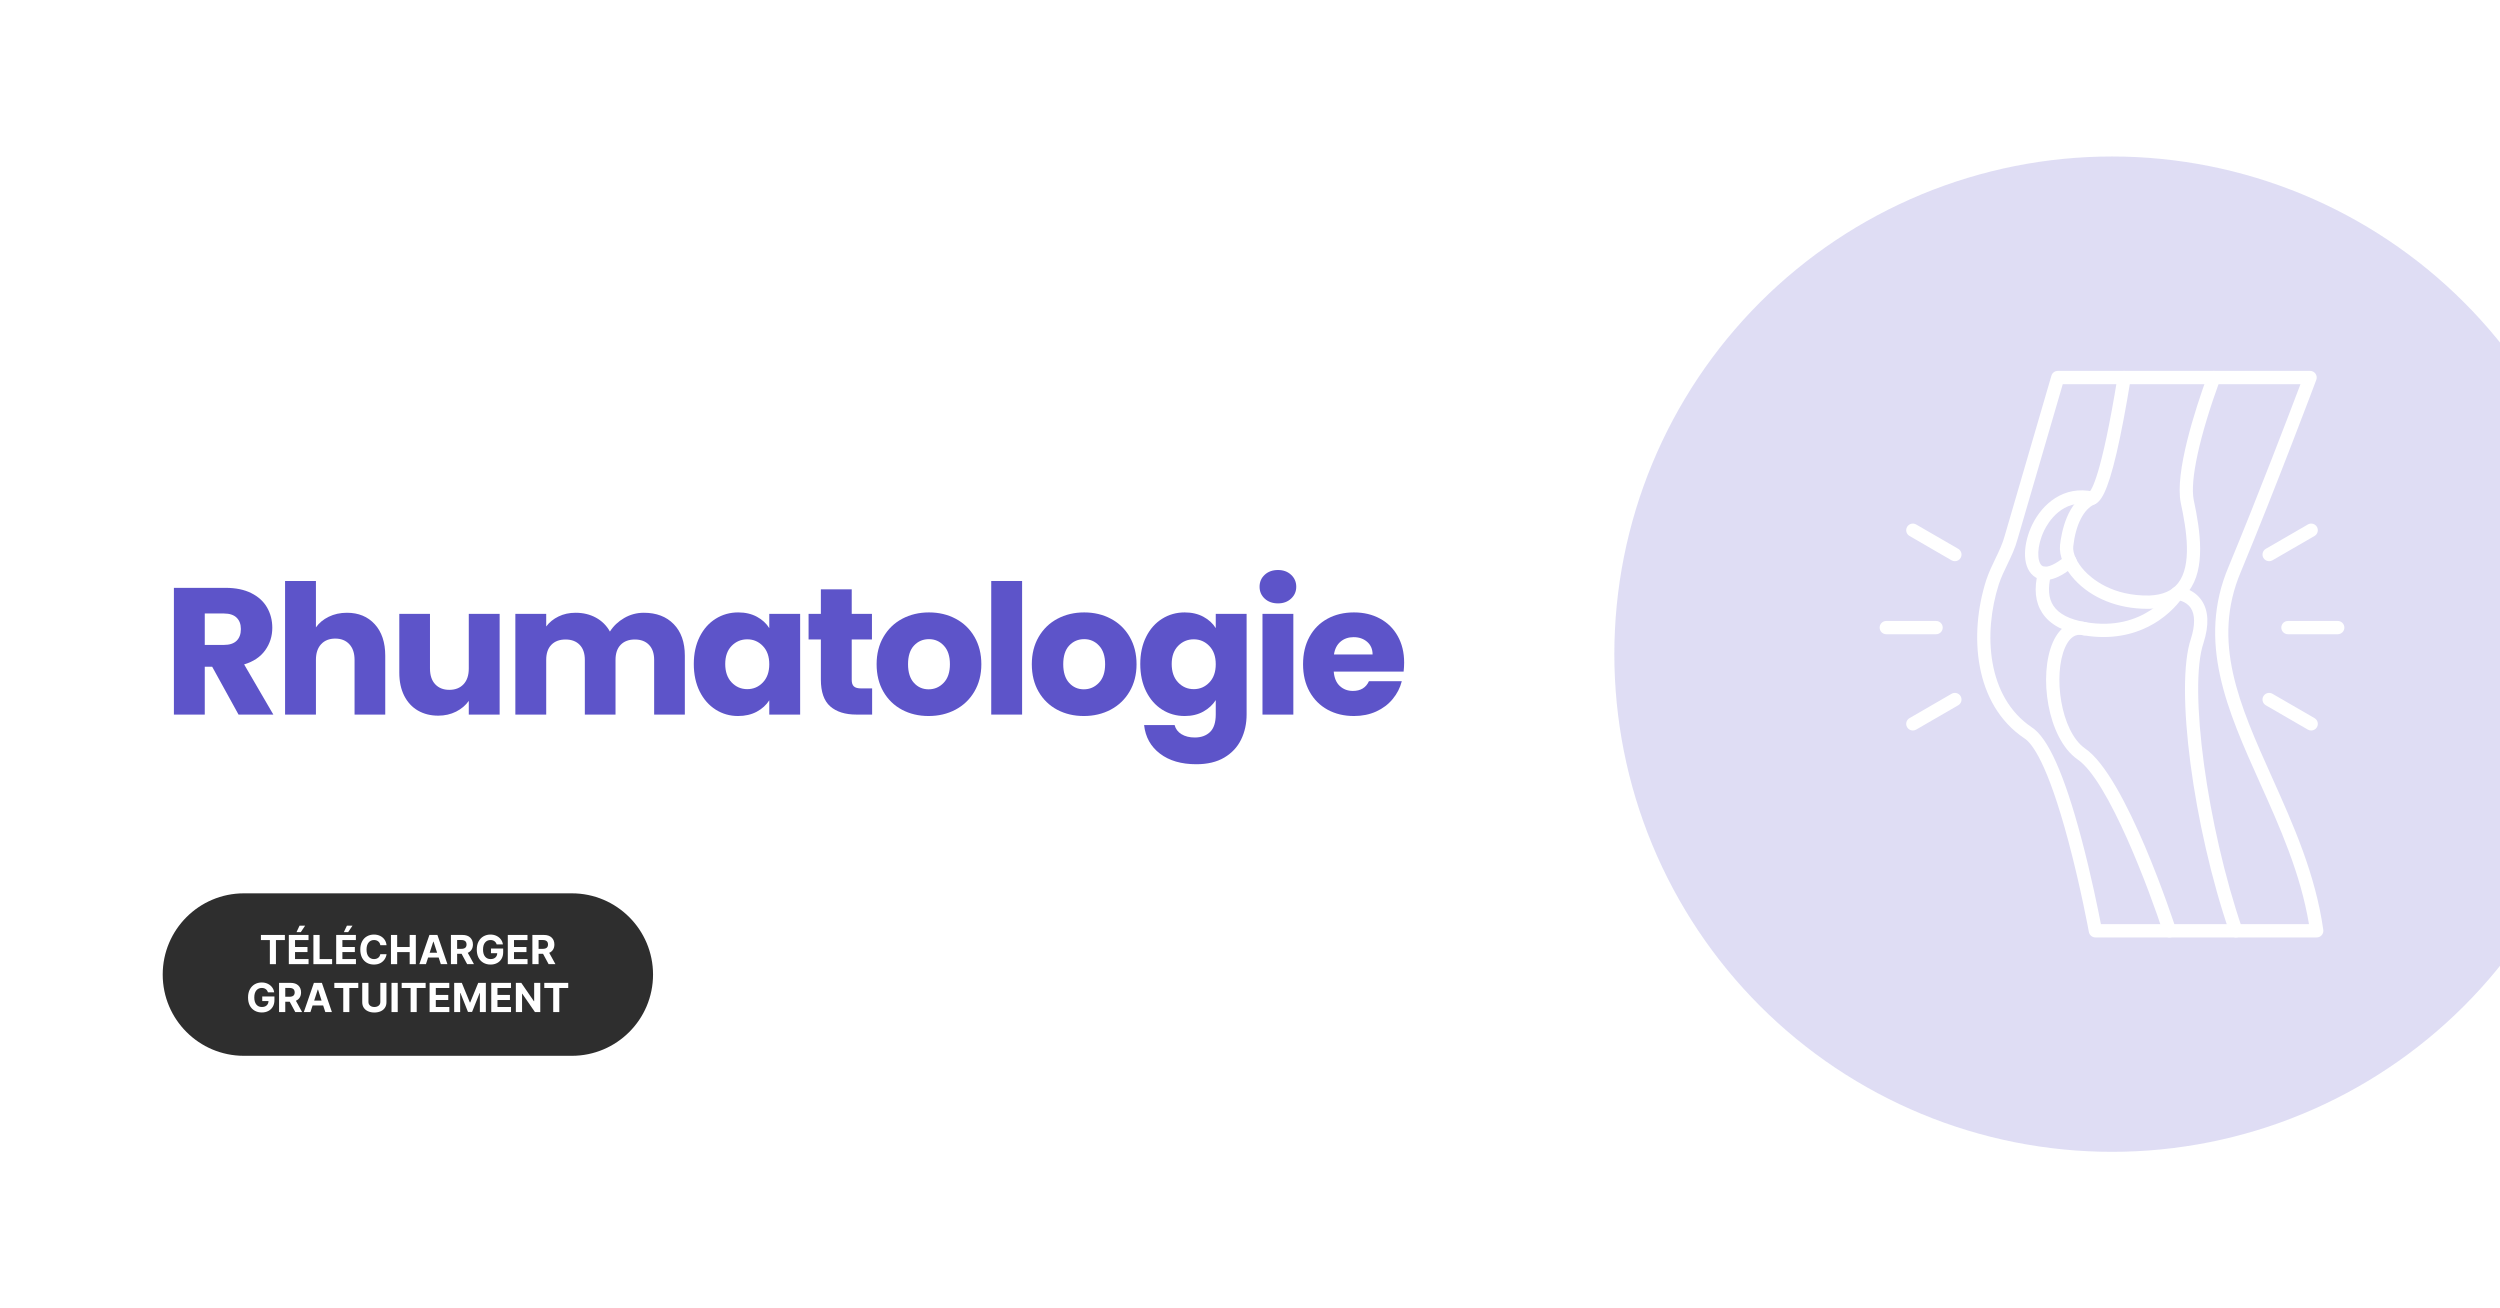 <?xml version="1.0" encoding="UTF-8"?> <svg xmlns="http://www.w3.org/2000/svg" xmlns:xlink="http://www.w3.org/1999/xlink" width="1200" zoomAndPan="magnify" viewBox="0 0 900 471" height="628" preserveAspectRatio="xMidYMid meet" version="1.0"><defs><filter x="0%" y="0%" width="100%" height="100%" id="981ca3204f"><feColorMatrix values="0 0 0 0 1 0 0 0 0 1 0 0 0 0 1 0 0 0 1 0" color-interpolation-filters="sRGB"></feColorMatrix></filter><g></g><clipPath id="488ff58285"><path d="M 58.574 321.598 L 235.207 321.598 L 235.207 380.094 L 58.574 380.094 Z M 58.574 321.598 " clip-rule="nonzero"></path></clipPath><clipPath id="daac6e23c9"><path d="M 87.82 321.598 L 205.844 321.598 C 221.996 321.598 235.094 334.691 235.094 350.848 C 235.094 367 221.996 380.094 205.844 380.094 L 87.82 380.094 C 71.668 380.094 58.574 367 58.574 350.848 C 58.574 334.691 71.668 321.598 87.82 321.598 Z M 87.82 321.598 " clip-rule="nonzero"></path></clipPath><clipPath id="785aabeb57"><path d="M 0.574 0.598 L 177.199 0.598 L 177.199 59.094 L 0.574 59.094 Z M 0.574 0.598 " clip-rule="nonzero"></path></clipPath><clipPath id="c6a2ec8902"><path d="M 29.82 0.598 L 147.844 0.598 C 163.996 0.598 177.094 13.691 177.094 29.848 C 177.094 46 163.996 59.094 147.844 59.094 L 29.82 59.094 C 13.668 59.094 0.574 46 0.574 29.848 C 0.574 13.691 13.668 0.598 29.82 0.598 Z M 29.82 0.598 " clip-rule="nonzero"></path></clipPath><clipPath id="6ffe38a8ec"><rect x="0" width="178" y="0" height="60"></rect></clipPath><mask id="ca7ebc076a"><g filter="url(#981ca3204f)"><rect x="-90" width="1080" fill="#000000" y="-47.1" height="565.2" fill-opacity="0.2"></rect></g></mask><clipPath id="a9b9c34220"><path d="M 0.16 0.336 L 319 0.336 L 319 358.719 L 0.16 358.719 Z M 0.16 0.336 " clip-rule="nonzero"></path></clipPath><clipPath id="c0c9532cf1"><rect x="0" width="319" y="0" height="359"></rect></clipPath></defs><rect x="-90" width="1080" fill="#ffffff" y="-47.1" height="565.2" fill-opacity="1"></rect><rect x="-90" width="1080" fill="#ffffff" y="-47.1" height="565.2" fill-opacity="1"></rect><g clip-path="url(#488ff58285)"><g clip-path="url(#daac6e23c9)"><g transform="matrix(1, 0, 0, 1, 58, 321)"><g clip-path="url(#6ffe38a8ec)"><g clip-path="url(#785aabeb57)"><g clip-path="url(#c6a2ec8902)"><path fill="#2e2e2e" d="M 0.574 0.598 L 177.207 0.598 L 177.207 59.094 L 0.574 59.094 Z M 0.574 0.598 " fill-opacity="1" fill-rule="nonzero"></path></g></g></g></g></g></g><g fill="#ffffff" fill-opacity="1"><g transform="translate(93.414, 347.098)"><g><path d="M 0.516 -8.672 L 0.516 -10.516 L 9.141 -10.516 L 9.141 -8.672 L 5.922 -8.672 L 5.922 0 L 3.734 0 L 3.734 -8.672 Z M 0.516 -8.672 "></path></g></g></g><g fill="#ffffff" fill-opacity="1"><g transform="translate(103.07, 347.098)"><g><path d="M 0.906 0 L 0.906 -10.516 L 8 -10.516 L 8 -8.672 L 3.141 -8.672 L 3.141 -6.172 L 7.625 -6.172 L 7.625 -4.344 L 3.141 -4.344 L 3.141 -1.828 L 8.016 -1.828 L 8.016 0 Z M 3.672 -11.531 L 4.766 -13.859 L 6.781 -13.859 L 5.219 -11.531 Z M 3.672 -11.531 "></path></g></g></g><g fill="#ffffff" fill-opacity="1"><g transform="translate(111.921, 347.098)"><g><path d="M 0.906 0 L 0.906 -10.516 L 3.141 -10.516 L 3.141 -1.828 L 7.641 -1.828 L 7.641 0 Z M 0.906 0 "></path></g></g></g><g fill="#ffffff" fill-opacity="1"><g transform="translate(120.121, 347.098)"><g><path d="M 0.906 0 L 0.906 -10.516 L 8 -10.516 L 8 -8.672 L 3.141 -8.672 L 3.141 -6.172 L 7.625 -6.172 L 7.625 -4.344 L 3.141 -4.344 L 3.141 -1.828 L 8.016 -1.828 L 8.016 0 Z M 3.672 -11.531 L 4.766 -13.859 L 6.781 -13.859 L 5.219 -11.531 Z M 3.672 -11.531 "></path></g></g></g><g fill="#ffffff" fill-opacity="1"><g transform="translate(128.972, 347.098)"><g><path d="M 10.188 -6.828 L 7.938 -6.828 C 7.852 -7.41 7.609 -7.863 7.203 -8.188 C 6.797 -8.52 6.285 -8.688 5.672 -8.688 C 4.859 -8.688 4.207 -8.383 3.719 -7.781 C 3.227 -7.188 2.984 -6.344 2.984 -5.25 C 2.984 -4.133 3.227 -3.285 3.719 -2.703 C 4.219 -2.117 4.863 -1.828 5.656 -1.828 C 6.25 -1.828 6.75 -1.977 7.156 -2.281 C 7.57 -2.594 7.832 -3.031 7.938 -3.594 L 10.188 -3.578 C 10.102 -2.941 9.875 -2.336 9.5 -1.766 C 9.125 -1.191 8.609 -0.727 7.953 -0.375 C 7.297 -0.031 6.52 0.141 5.625 0.141 C 4.688 0.141 3.848 -0.066 3.109 -0.484 C 2.367 -0.91 1.785 -1.523 1.359 -2.328 C 0.941 -3.141 0.734 -4.113 0.734 -5.25 C 0.734 -6.395 0.945 -7.367 1.375 -8.172 C 1.801 -8.984 2.383 -9.598 3.125 -10.016 C 3.863 -10.441 4.695 -10.656 5.625 -10.656 C 6.438 -10.656 7.164 -10.504 7.812 -10.203 C 8.469 -9.898 9.004 -9.461 9.422 -8.891 C 9.836 -8.328 10.094 -7.641 10.188 -6.828 Z M 10.188 -6.828 "></path></g></g></g><g fill="#ffffff" fill-opacity="1"><g transform="translate(139.839, 347.098)"><g><path d="M 0.906 0 L 0.906 -10.516 L 3.141 -10.516 L 3.141 -6.172 L 7.641 -6.172 L 7.641 -10.516 L 9.859 -10.516 L 9.859 0 L 7.641 0 L 7.641 -4.344 L 3.141 -4.344 L 3.141 0 Z M 0.906 0 "></path></g></g></g><g fill="#ffffff" fill-opacity="1"><g transform="translate(150.62, 347.098)"><g><path d="M 2.719 0 L 0.344 0 L 3.969 -10.516 L 6.844 -10.516 L 10.453 0 L 8.078 0 L 7.297 -2.391 L 3.5 -2.391 Z M 4.062 -4.125 L 6.734 -4.125 L 5.453 -8.109 L 5.359 -8.109 Z M 4.062 -4.125 "></path></g></g></g><g fill="#ffffff" fill-opacity="1"><g transform="translate(161.426, 347.098)"><g><path d="M 0.906 0 L 0.906 -10.516 L 5.062 -10.516 C 6.258 -10.516 7.188 -10.203 7.844 -9.578 C 8.5 -8.953 8.828 -8.117 8.828 -7.078 C 8.828 -6.359 8.664 -5.742 8.344 -5.234 C 8.031 -4.723 7.57 -4.336 6.969 -4.078 L 9.203 0 L 6.75 0 L 4.75 -3.719 L 3.141 -3.719 L 3.141 0 Z M 3.141 -5.516 L 4.641 -5.516 C 5.898 -5.516 6.531 -6.035 6.531 -7.078 C 6.531 -8.148 5.898 -8.688 4.641 -8.688 L 3.141 -8.688 Z M 3.141 -5.516 "></path></g></g></g><g fill="#ffffff" fill-opacity="1"><g transform="translate(170.908, 347.098)"><g><path d="M 7.891 -7.109 C 7.742 -7.609 7.477 -7.992 7.094 -8.266 C 6.719 -8.547 6.25 -8.688 5.688 -8.688 C 4.875 -8.688 4.219 -8.391 3.719 -7.797 C 3.227 -7.203 2.984 -6.359 2.984 -5.266 C 2.984 -4.172 3.227 -3.32 3.719 -2.719 C 4.207 -2.125 4.867 -1.828 5.703 -1.828 C 6.441 -1.828 7.02 -2.02 7.438 -2.406 C 7.863 -2.789 8.082 -3.305 8.094 -3.953 L 5.844 -3.953 L 5.844 -5.625 L 10.234 -5.625 L 10.234 -4.297 C 10.234 -3.379 10.035 -2.586 9.641 -1.922 C 9.254 -1.254 8.719 -0.742 8.031 -0.391 C 7.352 -0.035 6.57 0.141 5.688 0.141 C 4.707 0.141 3.844 -0.078 3.094 -0.516 C 2.344 -0.953 1.758 -1.57 1.344 -2.375 C 0.938 -3.176 0.734 -4.133 0.734 -5.25 C 0.734 -6.383 0.945 -7.352 1.375 -8.156 C 1.812 -8.969 2.398 -9.586 3.141 -10.016 C 3.891 -10.441 4.723 -10.656 5.641 -10.656 C 6.441 -10.656 7.16 -10.504 7.797 -10.203 C 8.441 -9.898 8.969 -9.484 9.375 -8.953 C 9.789 -8.422 10.047 -7.805 10.141 -7.109 Z M 7.891 -7.109 "></path></g></g></g><g fill="#ffffff" fill-opacity="1"><g transform="translate(181.899, 347.098)"><g><path d="M 0.906 0 L 0.906 -10.516 L 8 -10.516 L 8 -8.672 L 3.141 -8.672 L 3.141 -6.172 L 7.625 -6.172 L 7.625 -4.344 L 3.141 -4.344 L 3.141 -1.828 L 8.016 -1.828 L 8.016 0 Z M 0.906 0 "></path></g></g></g><g fill="#ffffff" fill-opacity="1"><g transform="translate(190.75, 347.098)"><g><path d="M 0.906 0 L 0.906 -10.516 L 5.062 -10.516 C 6.258 -10.516 7.188 -10.203 7.844 -9.578 C 8.5 -8.953 8.828 -8.117 8.828 -7.078 C 8.828 -6.359 8.664 -5.742 8.344 -5.234 C 8.031 -4.723 7.57 -4.336 6.969 -4.078 L 9.203 0 L 6.75 0 L 4.75 -3.719 L 3.141 -3.719 L 3.141 0 Z M 3.141 -5.516 L 4.641 -5.516 C 5.898 -5.516 6.531 -6.035 6.531 -7.078 C 6.531 -8.148 5.898 -8.688 4.641 -8.688 L 3.141 -8.688 Z M 3.141 -5.516 "></path></g></g></g><g fill="#ffffff" fill-opacity="1"><g transform="translate(88.562, 364.348)"><g><path d="M 7.891 -7.109 C 7.742 -7.609 7.477 -7.992 7.094 -8.266 C 6.719 -8.547 6.25 -8.688 5.688 -8.688 C 4.875 -8.688 4.219 -8.391 3.719 -7.797 C 3.227 -7.203 2.984 -6.359 2.984 -5.266 C 2.984 -4.172 3.227 -3.32 3.719 -2.719 C 4.207 -2.125 4.867 -1.828 5.703 -1.828 C 6.441 -1.828 7.02 -2.02 7.438 -2.406 C 7.863 -2.789 8.082 -3.305 8.094 -3.953 L 5.844 -3.953 L 5.844 -5.625 L 10.234 -5.625 L 10.234 -4.297 C 10.234 -3.379 10.035 -2.586 9.641 -1.922 C 9.254 -1.254 8.719 -0.742 8.031 -0.391 C 7.352 -0.035 6.57 0.141 5.688 0.141 C 4.707 0.141 3.844 -0.078 3.094 -0.516 C 2.344 -0.953 1.758 -1.57 1.344 -2.375 C 0.938 -3.176 0.734 -4.133 0.734 -5.25 C 0.734 -6.383 0.945 -7.352 1.375 -8.156 C 1.812 -8.969 2.398 -9.586 3.141 -10.016 C 3.891 -10.441 4.723 -10.656 5.641 -10.656 C 6.441 -10.656 7.16 -10.504 7.797 -10.203 C 8.441 -9.898 8.969 -9.484 9.375 -8.953 C 9.789 -8.422 10.047 -7.805 10.141 -7.109 Z M 7.891 -7.109 "></path></g></g></g><g fill="#ffffff" fill-opacity="1"><g transform="translate(99.553, 364.348)"><g><path d="M 0.906 0 L 0.906 -10.516 L 5.062 -10.516 C 6.258 -10.516 7.188 -10.203 7.844 -9.578 C 8.5 -8.953 8.828 -8.117 8.828 -7.078 C 8.828 -6.359 8.664 -5.742 8.344 -5.234 C 8.031 -4.723 7.57 -4.336 6.969 -4.078 L 9.203 0 L 6.75 0 L 4.75 -3.719 L 3.141 -3.719 L 3.141 0 Z M 3.141 -5.516 L 4.641 -5.516 C 5.898 -5.516 6.531 -6.035 6.531 -7.078 C 6.531 -8.148 5.898 -8.688 4.641 -8.688 L 3.141 -8.688 Z M 3.141 -5.516 "></path></g></g></g><g fill="#ffffff" fill-opacity="1"><g transform="translate(109.035, 364.348)"><g><path d="M 2.719 0 L 0.344 0 L 3.969 -10.516 L 6.844 -10.516 L 10.453 0 L 8.078 0 L 7.297 -2.391 L 3.5 -2.391 Z M 4.062 -4.125 L 6.734 -4.125 L 5.453 -8.109 L 5.359 -8.109 Z M 4.062 -4.125 "></path></g></g></g><g fill="#ffffff" fill-opacity="1"><g transform="translate(119.841, 364.348)"><g><path d="M 0.516 -8.672 L 0.516 -10.516 L 9.141 -10.516 L 9.141 -8.672 L 5.922 -8.672 L 5.922 0 L 3.734 0 L 3.734 -8.672 Z M 0.516 -8.672 "></path></g></g></g><g fill="#ffffff" fill-opacity="1"><g transform="translate(129.498, 364.348)"><g><path d="M 7.422 -10.516 L 9.625 -10.516 L 9.625 -3.562 C 9.625 -2.77 9.438 -2.098 9.062 -1.547 C 8.695 -0.992 8.188 -0.57 7.531 -0.281 C 6.875 0.008 6.117 0.156 5.266 0.156 C 4.422 0.156 3.672 0.008 3.016 -0.281 C 2.359 -0.57 1.844 -0.992 1.469 -1.547 C 1.094 -2.098 0.906 -2.77 0.906 -3.562 L 0.906 -10.516 L 3.141 -10.516 L 3.141 -3.641 C 3.141 -3.078 3.344 -2.633 3.75 -2.312 C 4.156 -1.988 4.66 -1.828 5.266 -1.828 C 5.891 -1.828 6.406 -1.988 6.812 -2.312 C 7.219 -2.633 7.422 -3.078 7.422 -3.641 Z M 7.422 -10.516 "></path></g></g></g><g fill="#ffffff" fill-opacity="1"><g transform="translate(140.037, 364.348)"><g><path d="M 3.141 -10.516 L 3.141 0 L 0.906 0 L 0.906 -10.516 Z M 3.141 -10.516 "></path></g></g></g><g fill="#ffffff" fill-opacity="1"><g transform="translate(144.09, 364.348)"><g><path d="M 0.516 -8.672 L 0.516 -10.516 L 9.141 -10.516 L 9.141 -8.672 L 5.922 -8.672 L 5.922 0 L 3.734 0 L 3.734 -8.672 Z M 0.516 -8.672 "></path></g></g></g><g fill="#ffffff" fill-opacity="1"><g transform="translate(153.747, 364.348)"><g><path d="M 0.906 0 L 0.906 -10.516 L 8 -10.516 L 8 -8.672 L 3.141 -8.672 L 3.141 -6.172 L 7.625 -6.172 L 7.625 -4.344 L 3.141 -4.344 L 3.141 -1.828 L 8.016 -1.828 L 8.016 0 Z M 0.906 0 "></path></g></g></g><g fill="#ffffff" fill-opacity="1"><g transform="translate(162.598, 364.348)"><g><path d="M 0.906 -10.516 L 3.656 -10.516 L 6.547 -3.453 L 6.672 -3.453 L 9.562 -10.516 L 12.312 -10.516 L 12.312 0 L 10.156 0 L 10.156 -6.844 L 10.062 -6.844 L 7.344 -0.047 L 5.875 -0.047 L 3.156 -6.875 L 3.062 -6.875 L 3.062 0 L 0.906 0 Z M 0.906 -10.516 "></path></g></g></g><g fill="#ffffff" fill-opacity="1"><g transform="translate(175.949, 364.348)"><g><path d="M 0.906 0 L 0.906 -10.516 L 8 -10.516 L 8 -8.672 L 3.141 -8.672 L 3.141 -6.172 L 7.625 -6.172 L 7.625 -4.344 L 3.141 -4.344 L 3.141 -1.828 L 8.016 -1.828 L 8.016 0 Z M 0.906 0 "></path></g></g></g><g fill="#ffffff" fill-opacity="1"><g transform="translate(184.8, 364.348)"><g><path d="M 9.703 -10.516 L 9.703 0 L 7.781 0 L 3.219 -6.609 L 3.141 -6.609 L 3.141 0 L 0.906 0 L 0.906 -10.516 L 2.859 -10.516 L 7.406 -3.906 L 7.5 -3.906 L 7.5 -10.516 Z M 9.703 -10.516 "></path></g></g></g><g fill="#ffffff" fill-opacity="1"><g transform="translate(195.422, 364.348)"><g><path d="M 0.516 -8.672 L 0.516 -10.516 L 9.141 -10.516 L 9.141 -8.672 L 5.922 -8.672 L 5.922 0 L 3.734 0 L 3.734 -8.672 Z M 0.516 -8.672 "></path></g></g></g><g fill="#5d54c9" fill-opacity="1"><g transform="translate(58.574, 257.25)"><g><path d="M 27.297 0 L 17.812 -17.219 L 15.141 -17.219 L 15.141 0 L 4.031 0 L 4.031 -45.625 L 22.672 -45.625 C 26.273 -45.625 29.344 -44.992 31.875 -43.734 C 34.406 -42.473 36.301 -40.75 37.562 -38.562 C 38.82 -36.375 39.453 -33.938 39.453 -31.25 C 39.453 -28.219 38.594 -25.508 36.875 -23.125 C 35.164 -20.75 32.645 -19.062 29.312 -18.062 L 39.828 0 Z M 15.141 -25.078 L 22.031 -25.078 C 24.062 -25.078 25.586 -25.578 26.609 -26.578 C 27.629 -27.578 28.141 -28.984 28.141 -30.797 C 28.141 -32.535 27.629 -33.898 26.609 -34.891 C 25.586 -35.891 24.062 -36.391 22.031 -36.391 L 15.141 -36.391 Z M 15.141 -25.078 "></path></g></g></g><g fill="#5d54c9" fill-opacity="1"><g transform="translate(98.594, 257.25)"><g><path d="M 26.312 -36.656 C 30.477 -36.656 33.816 -35.273 36.328 -32.516 C 38.836 -29.766 40.094 -25.988 40.094 -21.188 L 40.094 0 L 29.047 0 L 29.047 -19.688 C 29.047 -22.113 28.414 -24 27.156 -25.344 C 25.906 -26.688 24.219 -27.359 22.094 -27.359 C 19.969 -27.359 18.273 -26.688 17.016 -25.344 C 15.766 -24 15.141 -22.113 15.141 -19.688 L 15.141 0 L 4.031 0 L 4.031 -48.094 L 15.141 -48.094 L 15.141 -31.391 C 16.266 -32.992 17.801 -34.27 19.75 -35.219 C 21.695 -36.176 23.883 -36.656 26.312 -36.656 Z M 26.312 -36.656 "></path></g></g></g><g fill="#5d54c9" fill-opacity="1"><g transform="translate(140.044, 257.25)"><g><path d="M 39.828 -36.266 L 39.828 0 L 28.719 0 L 28.719 -4.938 C 27.594 -3.332 26.066 -2.039 24.141 -1.062 C 22.211 -0.094 20.078 0.391 17.734 0.391 C 14.961 0.391 12.516 -0.223 10.391 -1.453 C 8.273 -2.691 6.629 -4.477 5.453 -6.812 C 4.285 -9.156 3.703 -11.91 3.703 -15.078 L 3.703 -36.266 L 14.75 -36.266 L 14.75 -16.578 C 14.75 -14.148 15.375 -12.266 16.625 -10.922 C 17.883 -9.578 19.578 -8.906 21.703 -8.906 C 23.867 -8.906 25.578 -9.578 26.828 -10.922 C 28.086 -12.266 28.719 -14.148 28.719 -16.578 L 28.719 -36.266 Z M 39.828 -36.266 "></path></g></g></g><g fill="#5d54c9" fill-opacity="1"><g transform="translate(181.494, 257.25)"><g><path d="M 50.297 -36.656 C 54.805 -36.656 58.391 -35.289 61.047 -32.562 C 63.711 -29.832 65.047 -26.039 65.047 -21.188 L 65.047 0 L 54 0 L 54 -19.688 C 54 -22.031 53.379 -23.836 52.141 -25.109 C 50.91 -26.391 49.211 -27.031 47.047 -27.031 C 44.879 -27.031 43.176 -26.391 41.938 -25.109 C 40.707 -23.836 40.094 -22.031 40.094 -19.688 L 40.094 0 L 29.047 0 L 29.047 -19.688 C 29.047 -22.031 28.426 -23.836 27.188 -25.109 C 25.957 -26.391 24.258 -27.031 22.094 -27.031 C 19.926 -27.031 18.223 -26.391 16.984 -25.109 C 15.754 -23.836 15.141 -22.031 15.141 -19.688 L 15.141 0 L 4.031 0 L 4.031 -36.266 L 15.141 -36.266 L 15.141 -31.719 C 16.266 -33.227 17.738 -34.426 19.562 -35.312 C 21.383 -36.207 23.441 -36.656 25.734 -36.656 C 28.461 -36.656 30.898 -36.066 33.047 -34.891 C 35.191 -33.723 36.867 -32.055 38.078 -29.891 C 39.336 -31.879 41.051 -33.504 43.219 -34.766 C 45.383 -36.023 47.742 -36.656 50.297 -36.656 Z M 50.297 -36.656 "></path></g></g></g><g fill="#5d54c9" fill-opacity="1"><g transform="translate(247.956, 257.25)"><g><path d="M 1.812 -18.203 C 1.812 -21.922 2.516 -25.188 3.922 -28 C 5.336 -30.82 7.258 -32.988 9.688 -34.5 C 12.113 -36.02 14.82 -36.781 17.812 -36.781 C 20.363 -36.781 22.602 -36.258 24.531 -35.219 C 26.457 -34.176 27.941 -32.812 28.984 -31.125 L 28.984 -36.266 L 40.094 -36.266 L 40.094 0 L 28.984 0 L 28.984 -5.141 C 27.898 -3.441 26.395 -2.07 24.469 -1.031 C 22.539 0 20.297 0.516 17.734 0.516 C 14.797 0.516 12.113 -0.25 9.688 -1.781 C 7.258 -3.32 5.336 -5.508 3.922 -8.344 C 2.516 -11.188 1.812 -14.473 1.812 -18.203 Z M 28.984 -18.125 C 28.984 -20.906 28.211 -23.094 26.672 -24.688 C 25.141 -26.289 23.27 -27.094 21.062 -27.094 C 18.844 -27.094 16.961 -26.301 15.422 -24.719 C 13.891 -23.145 13.125 -20.973 13.125 -18.203 C 13.125 -15.422 13.891 -13.219 15.422 -11.594 C 16.961 -9.969 18.844 -9.156 21.062 -9.156 C 23.27 -9.156 25.141 -9.957 26.672 -11.562 C 28.211 -13.164 28.984 -15.352 28.984 -18.125 Z M 28.984 -18.125 "></path></g></g></g><g fill="#5d54c9" fill-opacity="1"><g transform="translate(289.731, 257.25)"><g><path d="M 24.234 -9.422 L 24.234 0 L 18.578 0 C 14.555 0 11.414 -0.984 9.156 -2.953 C 6.906 -4.922 5.781 -8.141 5.781 -12.609 L 5.781 -27.031 L 1.359 -27.031 L 1.359 -36.266 L 5.781 -36.266 L 5.781 -45.094 L 16.891 -45.094 L 16.891 -36.266 L 24.172 -36.266 L 24.172 -27.031 L 16.891 -27.031 L 16.891 -12.484 C 16.891 -11.398 17.148 -10.617 17.672 -10.141 C 18.191 -9.66 19.062 -9.422 20.281 -9.422 Z M 24.234 -9.422 "></path></g></g></g><g fill="#5d54c9" fill-opacity="1"><g transform="translate(313.769, 257.25)"><g><path d="M 20.531 0.516 C 16.977 0.516 13.781 -0.238 10.938 -1.75 C 8.102 -3.27 5.875 -5.438 4.25 -8.25 C 2.625 -11.07 1.812 -14.363 1.812 -18.125 C 1.812 -21.852 2.633 -25.133 4.281 -27.969 C 5.938 -30.812 8.191 -32.988 11.047 -34.5 C 13.91 -36.02 17.117 -36.781 20.672 -36.781 C 24.223 -36.781 27.426 -36.02 30.281 -34.5 C 33.145 -32.988 35.398 -30.812 37.047 -27.969 C 38.691 -25.133 39.516 -21.852 39.516 -18.125 C 39.516 -14.406 38.676 -11.125 37 -8.281 C 35.332 -5.445 33.055 -3.27 30.172 -1.75 C 27.297 -0.238 24.082 0.516 20.531 0.516 Z M 20.531 -9.094 C 22.656 -9.094 24.461 -9.875 25.953 -11.438 C 27.453 -13 28.203 -15.227 28.203 -18.125 C 28.203 -21.031 27.473 -23.258 26.016 -24.812 C 24.566 -26.375 22.785 -27.156 20.672 -27.156 C 18.504 -27.156 16.703 -26.383 15.266 -24.844 C 13.836 -23.312 13.125 -21.07 13.125 -18.125 C 13.125 -15.227 13.828 -13 15.234 -11.438 C 16.641 -9.875 18.406 -9.094 20.531 -9.094 Z M 20.531 -9.094 "></path></g></g></g><g fill="#5d54c9" fill-opacity="1"><g transform="translate(352.815, 257.25)"><g><path d="M 15.141 -48.094 L 15.141 0 L 4.031 0 L 4.031 -48.094 Z M 15.141 -48.094 "></path></g></g></g><g fill="#5d54c9" fill-opacity="1"><g transform="translate(369.641, 257.25)"><g><path d="M 20.531 0.516 C 16.977 0.516 13.781 -0.238 10.938 -1.75 C 8.102 -3.27 5.875 -5.438 4.25 -8.25 C 2.625 -11.07 1.812 -14.363 1.812 -18.125 C 1.812 -21.852 2.633 -25.133 4.281 -27.969 C 5.938 -30.812 8.191 -32.988 11.047 -34.5 C 13.91 -36.02 17.117 -36.781 20.672 -36.781 C 24.223 -36.781 27.426 -36.02 30.281 -34.5 C 33.145 -32.988 35.398 -30.812 37.047 -27.969 C 38.691 -25.133 39.516 -21.852 39.516 -18.125 C 39.516 -14.406 38.676 -11.125 37 -8.281 C 35.332 -5.445 33.055 -3.27 30.172 -1.75 C 27.297 -0.238 24.082 0.516 20.531 0.516 Z M 20.531 -9.094 C 22.656 -9.094 24.461 -9.875 25.953 -11.438 C 27.453 -13 28.203 -15.227 28.203 -18.125 C 28.203 -21.031 27.473 -23.258 26.016 -24.812 C 24.566 -26.375 22.785 -27.156 20.672 -27.156 C 18.504 -27.156 16.703 -26.383 15.266 -24.844 C 13.836 -23.312 13.125 -21.07 13.125 -18.125 C 13.125 -15.227 13.828 -13 15.234 -11.438 C 16.641 -9.875 18.406 -9.094 20.531 -9.094 Z M 20.531 -9.094 "></path></g></g></g><g fill="#5d54c9" fill-opacity="1"><g transform="translate(408.687, 257.25)"><g><path d="M 17.812 -36.781 C 20.363 -36.781 22.602 -36.258 24.531 -35.219 C 26.457 -34.176 27.941 -32.812 28.984 -31.125 L 28.984 -36.266 L 40.094 -36.266 L 40.094 -0.062 C 40.094 3.27 39.43 6.289 38.109 9 C 36.785 11.707 34.77 13.863 32.062 15.469 C 29.363 17.07 26 17.875 21.969 17.875 C 16.594 17.875 12.238 16.602 8.906 14.062 C 5.57 11.531 3.664 8.098 3.188 3.766 L 14.172 3.766 C 14.516 5.148 15.332 6.242 16.625 7.047 C 17.926 7.848 19.531 8.25 21.438 8.25 C 23.738 8.25 25.57 7.586 26.938 6.266 C 28.301 4.941 28.984 2.832 28.984 -0.062 L 28.984 -5.203 C 27.898 -3.516 26.406 -2.141 24.5 -1.078 C 22.594 -0.016 20.363 0.516 17.812 0.516 C 14.82 0.516 12.113 -0.25 9.688 -1.781 C 7.258 -3.32 5.336 -5.508 3.922 -8.344 C 2.516 -11.188 1.812 -14.473 1.812 -18.203 C 1.812 -21.922 2.516 -25.188 3.922 -28 C 5.336 -30.82 7.258 -32.988 9.688 -34.5 C 12.113 -36.02 14.82 -36.781 17.812 -36.781 Z M 28.984 -18.125 C 28.984 -20.906 28.211 -23.094 26.672 -24.688 C 25.141 -26.289 23.27 -27.094 21.062 -27.094 C 18.844 -27.094 16.961 -26.301 15.422 -24.719 C 13.891 -23.145 13.125 -20.973 13.125 -18.203 C 13.125 -15.422 13.891 -13.219 15.422 -11.594 C 16.961 -9.969 18.844 -9.156 21.062 -9.156 C 23.27 -9.156 25.141 -9.957 26.672 -11.562 C 28.211 -13.164 28.984 -15.352 28.984 -18.125 Z M 28.984 -18.125 "></path></g></g></g><g fill="#5d54c9" fill-opacity="1"><g transform="translate(450.462, 257.25)"><g><path d="M 9.625 -40.031 C 7.664 -40.031 6.066 -40.602 4.828 -41.75 C 3.598 -42.895 2.984 -44.316 2.984 -46.016 C 2.984 -47.742 3.598 -49.18 4.828 -50.328 C 6.066 -51.473 7.664 -52.047 9.625 -52.047 C 11.531 -52.047 13.098 -51.473 14.328 -50.328 C 15.566 -49.18 16.188 -47.742 16.188 -46.016 C 16.188 -44.316 15.566 -42.895 14.328 -41.75 C 13.098 -40.602 11.531 -40.031 9.625 -40.031 Z M 15.141 -36.266 L 15.141 0 L 4.031 0 L 4.031 -36.266 Z M 15.141 -36.266 "></path></g></g></g><g fill="#5d54c9" fill-opacity="1"><g transform="translate(467.288, 257.25)"><g><path d="M 38.203 -18.719 C 38.203 -17.676 38.141 -16.594 38.016 -15.469 L 12.859 -15.469 C 13.035 -13.219 13.758 -11.492 15.031 -10.297 C 16.312 -9.109 17.883 -8.516 19.75 -8.516 C 22.531 -8.516 24.457 -9.68 25.531 -12.016 L 37.359 -12.016 C 36.754 -9.641 35.66 -7.5 34.078 -5.594 C 32.504 -3.688 30.523 -2.191 28.141 -1.109 C 25.754 -0.023 23.086 0.516 20.141 0.516 C 16.586 0.516 13.426 -0.238 10.656 -1.75 C 7.883 -3.27 5.719 -5.438 4.156 -8.25 C 2.594 -11.07 1.812 -14.363 1.812 -18.125 C 1.812 -21.895 2.582 -25.188 4.125 -28 C 5.664 -30.82 7.82 -32.988 10.594 -34.5 C 13.363 -36.02 16.547 -36.781 20.141 -36.781 C 23.648 -36.781 26.77 -36.039 29.5 -34.562 C 32.227 -33.094 34.359 -30.992 35.891 -28.266 C 37.43 -25.535 38.203 -22.352 38.203 -18.719 Z M 26.844 -21.641 C 26.844 -23.547 26.191 -25.062 24.891 -26.188 C 23.586 -27.312 21.961 -27.875 20.016 -27.875 C 18.148 -27.875 16.578 -27.332 15.297 -26.25 C 14.023 -25.164 13.238 -23.629 12.938 -21.641 Z M 26.844 -21.641 "></path></g></g></g><g mask="url(#ca7ebc076a)"><g transform="matrix(1, 0, 0, 1, 581, 56)"><g clip-path="url(#c0c9532cf1)"><g clip-path="url(#a9b9c34220)"><path fill="#5d55c9" d="M 358.484 179.496 C 358.484 182.43 358.414 185.359 358.27 188.289 C 358.125 191.215 357.91 194.141 357.625 197.059 C 357.336 199.977 356.977 202.887 356.547 205.785 C 356.117 208.688 355.617 211.574 355.043 214.449 C 354.473 217.324 353.828 220.184 353.117 223.031 C 352.406 225.875 351.621 228.699 350.773 231.504 C 349.922 234.312 349 237.094 348.012 239.855 C 347.023 242.617 345.969 245.352 344.848 248.059 C 343.727 250.77 342.539 253.449 341.285 256.098 C 340.031 258.75 338.715 261.367 337.332 263.953 C 335.949 266.539 334.504 269.09 332.996 271.605 C 331.488 274.121 329.922 276.598 328.293 279.035 C 326.664 281.473 324.977 283.867 323.227 286.223 C 321.48 288.578 319.68 290.891 317.816 293.156 C 315.957 295.422 314.043 297.641 312.074 299.816 C 310.105 301.988 308.086 304.109 306.012 306.184 C 303.938 308.258 301.816 310.277 299.641 312.246 C 297.469 314.215 295.25 316.133 292.984 317.992 C 290.715 319.852 288.406 321.656 286.051 323.402 C 283.695 325.148 281.301 326.836 278.859 328.465 C 276.422 330.094 273.945 331.66 271.434 333.168 C 268.918 334.676 266.367 336.121 263.781 337.504 C 261.195 338.887 258.578 340.203 255.926 341.457 C 253.273 342.711 250.594 343.898 247.887 345.02 C 245.176 346.145 242.441 347.199 239.684 348.188 C 236.922 349.172 234.137 350.094 231.332 350.945 C 228.527 351.797 225.699 352.578 222.855 353.289 C 220.012 354.004 217.152 354.645 214.277 355.215 C 211.402 355.789 208.512 356.289 205.613 356.719 C 202.711 357.148 199.805 357.508 196.887 357.797 C 193.969 358.082 191.043 358.301 188.113 358.441 C 185.188 358.586 182.258 358.66 179.324 358.66 C 176.391 358.66 173.461 358.586 170.531 358.441 C 167.605 358.301 164.68 358.082 161.762 357.797 C 158.844 357.508 155.938 357.148 153.035 356.719 C 150.137 356.289 147.246 355.789 144.371 355.215 C 141.496 354.645 138.637 354.004 135.793 353.289 C 132.945 352.578 130.121 351.797 127.316 350.945 C 124.512 350.094 121.727 349.172 118.965 348.188 C 116.207 347.199 113.469 346.145 110.762 345.02 C 108.055 343.898 105.375 342.711 102.723 341.457 C 100.07 340.203 97.453 338.887 94.867 337.504 C 92.281 336.121 89.73 334.676 87.215 333.168 C 84.703 331.66 82.227 330.094 79.785 328.465 C 77.348 326.836 74.953 325.148 72.598 323.402 C 70.242 321.656 67.93 319.852 65.664 317.992 C 63.398 316.133 61.18 314.215 59.008 312.246 C 56.832 310.277 54.711 308.258 52.637 306.184 C 50.562 304.109 48.543 301.988 46.574 299.816 C 44.605 297.641 42.691 295.422 40.828 293.156 C 38.969 290.891 37.168 288.578 35.418 286.223 C 33.672 283.867 31.984 281.473 30.355 279.035 C 28.727 276.598 27.16 274.121 25.652 271.605 C 24.145 269.09 22.699 266.539 21.316 263.953 C 19.934 261.367 18.617 258.75 17.363 256.098 C 16.109 253.449 14.922 250.77 13.801 248.059 C 12.68 245.352 11.621 242.617 10.637 239.855 C 9.648 237.094 8.727 234.312 7.875 231.504 C 7.027 228.699 6.242 225.875 5.531 223.031 C 4.82 220.184 4.176 217.324 3.605 214.449 C 3.031 211.574 2.531 208.688 2.102 205.785 C 1.672 202.887 1.312 199.977 1.023 197.059 C 0.738 194.141 0.523 191.215 0.379 188.289 C 0.234 185.359 0.16 182.43 0.16 179.496 C 0.16 176.566 0.234 173.633 0.379 170.707 C 0.523 167.777 0.738 164.855 1.023 161.938 C 1.312 159.02 1.672 156.109 2.102 153.207 C 2.531 150.309 3.031 147.422 3.605 144.543 C 4.176 141.668 4.82 138.809 5.531 135.965 C 6.242 133.121 7.027 130.293 7.875 127.488 C 8.727 124.684 9.648 121.898 10.637 119.141 C 11.621 116.379 12.68 113.645 13.801 110.934 C 14.922 108.227 16.109 105.547 17.363 102.895 C 18.617 100.246 19.934 97.625 21.316 95.039 C 22.699 92.453 24.145 89.902 25.652 87.391 C 27.16 84.875 28.727 82.398 30.355 79.961 C 31.984 77.523 33.672 75.125 35.418 72.77 C 37.168 70.414 38.969 68.105 40.828 65.836 C 42.691 63.57 44.605 61.352 46.574 59.18 C 48.543 57.008 50.562 54.883 52.637 52.809 C 54.711 50.738 56.832 48.715 59.008 46.746 C 61.18 44.777 63.398 42.863 65.664 41.004 C 67.93 39.145 70.242 37.34 72.598 35.594 C 74.953 33.848 77.348 32.156 79.785 30.527 C 82.227 28.898 84.703 27.332 87.215 25.824 C 89.73 24.316 92.281 22.871 94.867 21.488 C 97.453 20.109 100.07 18.789 102.723 17.535 C 105.375 16.281 108.055 15.094 110.762 13.973 C 113.469 12.852 116.207 11.797 118.965 10.809 C 121.727 9.82 124.512 8.902 127.316 8.051 C 130.121 7.199 132.945 6.418 135.793 5.703 C 138.637 4.992 141.496 4.348 144.371 3.777 C 147.246 3.207 150.137 2.703 153.035 2.273 C 155.938 1.844 158.844 1.484 161.762 1.199 C 164.68 0.91 167.605 0.695 170.531 0.551 C 173.461 0.406 176.391 0.336 179.324 0.336 C 182.258 0.336 185.188 0.406 188.113 0.551 C 191.043 0.695 193.969 0.91 196.887 1.199 C 199.805 1.484 202.711 1.844 205.613 2.273 C 208.512 2.703 211.402 3.207 214.277 3.777 C 217.152 4.348 220.012 4.992 222.855 5.703 C 225.703 6.418 228.527 7.199 231.332 8.051 C 234.137 8.902 236.922 9.82 239.684 10.809 C 242.441 11.797 245.176 12.852 247.887 13.973 C 250.594 15.094 253.273 16.281 255.926 17.535 C 258.578 18.789 261.195 20.109 263.781 21.488 C 266.367 22.871 268.918 24.316 271.434 25.824 C 273.945 27.332 276.422 28.898 278.859 30.527 C 281.301 32.156 283.695 33.848 286.051 35.594 C 288.406 37.34 290.715 39.145 292.984 41.004 C 295.25 42.863 297.469 44.777 299.641 46.746 C 301.816 48.715 303.938 50.738 306.012 52.809 C 308.086 54.883 310.105 57.008 312.074 59.18 C 314.043 61.352 315.957 63.57 317.816 65.836 C 319.68 68.105 321.48 70.414 323.227 72.77 C 324.977 75.125 326.664 77.523 328.293 79.961 C 329.922 82.398 331.488 84.875 332.996 87.391 C 334.504 89.902 335.949 92.453 337.332 95.039 C 338.715 97.625 340.031 100.246 341.285 102.895 C 342.539 105.547 343.727 108.227 344.848 110.934 C 345.969 113.645 347.023 116.379 348.012 119.141 C 349 121.898 349.922 124.684 350.773 127.488 C 351.621 130.293 352.406 133.121 353.117 135.965 C 353.828 138.809 354.473 141.668 355.043 144.543 C 355.617 147.422 356.117 150.309 356.547 153.207 C 356.977 156.109 357.336 159.02 357.625 161.938 C 357.91 164.855 358.125 167.777 358.27 170.707 C 358.414 173.633 358.484 176.566 358.484 179.496 Z M 358.484 179.496 " fill-opacity="1" fill-rule="nonzero"></path></g><path fill="#ffffff" d="M 253.02 281.477 L 173.352 281.477 C 172.195 281.477 171.207 280.648 170.996 279.516 C 170.969 279.355 168.07 263.555 163.664 247.008 C 156.078 218.535 150.457 211.48 147.781 209.805 C 147.762 209.793 147.738 209.777 147.715 209.762 C 129.613 197.555 127.797 172.395 134.027 152.879 C 134.988 149.992 136.184 147.512 137.34 145.113 C 138.684 142.332 139.953 139.699 140.766 136.656 C 140.77 136.637 140.773 136.621 140.781 136.602 L 157.512 79.238 C 157.809 78.223 158.742 77.52 159.805 77.52 L 250.629 77.52 C 251.414 77.52 252.148 77.902 252.594 78.551 C 253.039 79.191 253.141 80.016 252.867 80.75 C 252.723 81.133 238.367 119.383 225.75 149.742 C 214.996 174.992 225.172 197.664 236.957 223.918 C 244.613 240.98 252.535 258.625 255.387 278.75 C 255.484 279.434 255.277 280.129 254.824 280.652 C 254.371 281.176 253.711 281.477 253.02 281.477 Z M 175.328 276.695 L 250.23 276.695 C 247.164 258.34 239.766 241.848 232.594 225.879 C 220.859 199.734 209.777 175.043 221.344 147.887 C 231.789 122.754 243.441 92.168 247.172 82.301 L 161.598 82.301 L 145.375 137.918 C 144.449 141.387 143.023 144.34 141.645 147.191 C 140.555 149.453 139.426 151.793 138.57 154.359 C 132.898 172.137 134.336 194.945 150.355 205.777 C 156.242 209.496 162.109 222.59 168.289 245.805 C 171.832 259.105 174.406 271.918 175.328 276.695 Z M 175.328 276.695 " fill-opacity="1" fill-rule="evenodd"></path><path fill="#ffffff" d="M 192.02 163.172 C 181.496 163.172 171.992 159.371 165.836 152.668 C 162.109 148.617 160.207 144.074 160.613 140.207 C 161.125 135.629 163.16 124.672 171.105 121.18 C 171.848 120.574 175.457 115.84 181.348 79.527 C 181.559 78.223 182.785 77.34 184.09 77.551 C 185.391 77.762 186.277 78.988 186.066 80.293 C 184.32 91.047 182.617 100.016 181.004 106.941 C 177.57 121.676 175.199 124.57 173.145 125.504 C 173.125 125.512 173.113 125.52 173.098 125.527 C 169.125 127.227 166.234 132.91 165.367 140.723 C 165.113 143.137 166.641 146.48 169.355 149.434 C 171.91 152.215 179.305 158.656 192.793 158.387 C 197.566 158.188 200.949 156.715 203.137 153.887 C 208.109 147.461 206.25 135.09 204.074 125.027 C 201.895 114.137 209.188 91.574 213.727 79.094 C 214.176 77.852 215.551 77.211 216.789 77.664 C 218.031 78.113 218.668 79.484 218.219 80.727 C 210.785 101.168 207.336 116.961 208.754 124.055 C 211.141 135.09 213.098 148.824 206.918 156.812 C 203.852 160.773 199.156 162.91 192.965 163.16 C 192.949 163.164 192.934 163.164 192.918 163.164 C 192.617 163.172 192.316 163.172 192.02 163.172 Z M 192.02 163.172 " fill-opacity="1" fill-rule="evenodd"></path><path fill="#ffffff" d="M 155.297 152.812 C 153.418 152.812 152.02 152.129 151.012 151.293 C 146.617 147.648 147.5 139.234 150.645 132.805 C 154.199 125.531 161.852 118.613 172.668 120.996 C 173.957 121.281 174.773 122.555 174.488 123.844 C 174.203 125.133 172.93 125.945 171.641 125.664 C 161.434 123.418 156.277 132.168 154.938 134.902 C 152.184 140.535 152.266 146.125 154.066 147.617 C 155.254 148.602 157.906 147.742 161.164 145.312 C 161.375 145.16 161.602 145.043 161.844 144.961 C 162.059 144.785 162.379 144.465 162.496 144.344 C 163.43 143.414 164.945 143.414 165.879 144.344 C 166.812 145.277 166.812 146.793 165.879 147.727 C 165.148 148.457 164.457 149.098 163.66 149.41 C 160.168 151.938 157.426 152.812 155.297 152.812 Z M 155.297 152.812 " fill-opacity="1" fill-rule="evenodd"></path><path fill="#ffffff" d="M 176.258 173.332 C 173.977 173.332 171.543 173.137 168.961 172.688 C 161.898 171.512 156.934 168.816 154.219 164.676 C 151.676 160.797 151.18 155.941 152.707 149.836 C 153.027 148.555 154.324 147.777 155.605 148.098 C 156.887 148.418 157.664 149.715 157.344 150.996 C 156.16 155.734 156.445 159.352 158.219 162.055 C 160.172 165.031 164.055 167.023 169.758 167.977 C 190.922 171.625 200.406 156.949 200.797 156.324 C 201.5 155.207 202.973 154.863 204.09 155.562 C 205.207 156.258 205.555 157.723 204.859 158.844 C 204.742 159.035 201.934 163.508 196.094 167.438 C 191.824 170.312 185.203 173.332 176.258 173.332 Z M 176.258 173.332 " fill-opacity="1" fill-rule="evenodd"></path><path fill="#ffffff" d="M 223.938 281.477 C 222.945 281.477 222.02 280.852 221.68 279.863 C 208.527 241.605 201.883 191.152 207.727 173.973 C 209.273 169.074 209.25 165.23 207.652 162.852 C 205.914 160.266 202.688 159.977 202.652 159.973 C 201.348 159.867 200.355 158.727 200.453 157.418 C 200.547 156.109 201.668 155.117 202.98 155.203 C 203.203 155.219 208.488 155.609 211.57 160.117 C 214.094 163.805 214.328 168.961 212.273 175.441 C 212.27 175.457 212.266 175.473 212.258 175.488 C 206.777 191.547 213.551 241.516 226.199 278.309 C 226.629 279.559 225.965 280.918 224.715 281.348 C 224.457 281.434 224.195 281.477 223.938 281.477 Z M 200.039 281.477 C 199.027 281.477 198.09 280.832 197.766 279.82 C 192.957 264.973 178.039 224.801 166.844 217.336 C 166.824 217.324 166.801 217.309 166.781 217.293 C 156.07 209.645 152.789 187.07 158.059 175.156 C 160.551 169.523 164.855 166.914 169.871 168 C 171.16 168.277 171.98 169.551 171.703 170.84 C 171.422 172.133 170.148 172.953 168.859 172.672 C 167.852 172.453 164.777 171.789 162.43 177.09 C 158.047 187 160.809 207.113 169.531 213.383 C 184.383 223.352 201.586 276.105 202.312 278.352 C 202.719 279.605 202.031 280.953 200.773 281.359 C 200.527 281.438 200.281 281.477 200.039 281.477 Z M 200.039 281.477 " fill-opacity="1" fill-rule="evenodd"></path><path fill="#ffffff" d="M 260.586 172.324 L 242.66 172.324 C 241.34 172.324 240.27 171.254 240.27 169.934 C 240.27 168.617 241.34 167.547 242.66 167.547 L 260.586 167.547 C 261.906 167.547 262.977 168.617 262.977 169.934 C 262.977 171.254 261.906 172.324 260.586 172.324 Z M 260.586 172.324 " fill-opacity="1" fill-rule="evenodd"></path><path fill="#ffffff" d="M 251.023 206.984 C 250.617 206.984 250.207 206.879 249.828 206.66 L 234.691 197.898 C 233.551 197.238 233.16 195.773 233.82 194.633 C 234.484 193.488 235.945 193.102 237.086 193.762 L 252.223 202.523 C 253.367 203.188 253.758 204.648 253.094 205.789 C 252.652 206.555 251.852 206.984 251.023 206.984 Z M 251.023 206.984 " fill-opacity="1" fill-rule="evenodd"></path><path fill="#ffffff" d="M 235.895 146.035 C 235.066 146.035 234.266 145.609 233.82 144.844 C 233.16 143.699 233.551 142.238 234.691 141.574 L 249.832 132.812 C 250.973 132.148 252.434 132.543 253.098 133.684 C 253.758 134.824 253.367 136.289 252.227 136.949 L 237.086 145.715 C 236.711 145.934 236.297 146.035 235.895 146.035 Z M 235.895 146.035 " fill-opacity="1" fill-rule="evenodd"></path><path fill="#ffffff" d="M 115.988 172.324 L 98.062 172.324 C 96.742 172.324 95.672 171.254 95.672 169.934 C 95.672 168.617 96.742 167.547 98.062 167.547 L 115.988 167.547 C 117.309 167.547 118.379 168.617 118.379 169.934 C 118.379 171.254 117.305 172.324 115.988 172.324 Z M 115.988 172.324 " fill-opacity="1" fill-rule="evenodd"></path><path fill="#ffffff" d="M 107.625 206.984 C 106.797 206.984 105.996 206.555 105.551 205.789 C 104.891 204.648 105.281 203.188 106.422 202.523 L 121.562 193.762 C 122.703 193.102 124.164 193.488 124.828 194.633 C 125.488 195.773 125.098 197.238 123.957 197.898 L 108.82 206.66 C 108.441 206.879 108.031 206.984 107.625 206.984 Z M 107.625 206.984 " fill-opacity="1" fill-rule="evenodd"></path><path fill="#ffffff" d="M 122.758 146.035 C 122.352 146.035 121.938 145.934 121.562 145.715 L 106.426 136.949 C 105.281 136.289 104.891 134.824 105.555 133.684 C 106.215 132.543 107.676 132.152 108.82 132.812 L 123.957 141.574 C 125.098 142.238 125.488 143.699 124.828 144.844 C 124.383 145.609 123.582 146.035 122.758 146.035 Z M 122.758 146.035 " fill-opacity="1" fill-rule="evenodd"></path></g></g></g></svg> 